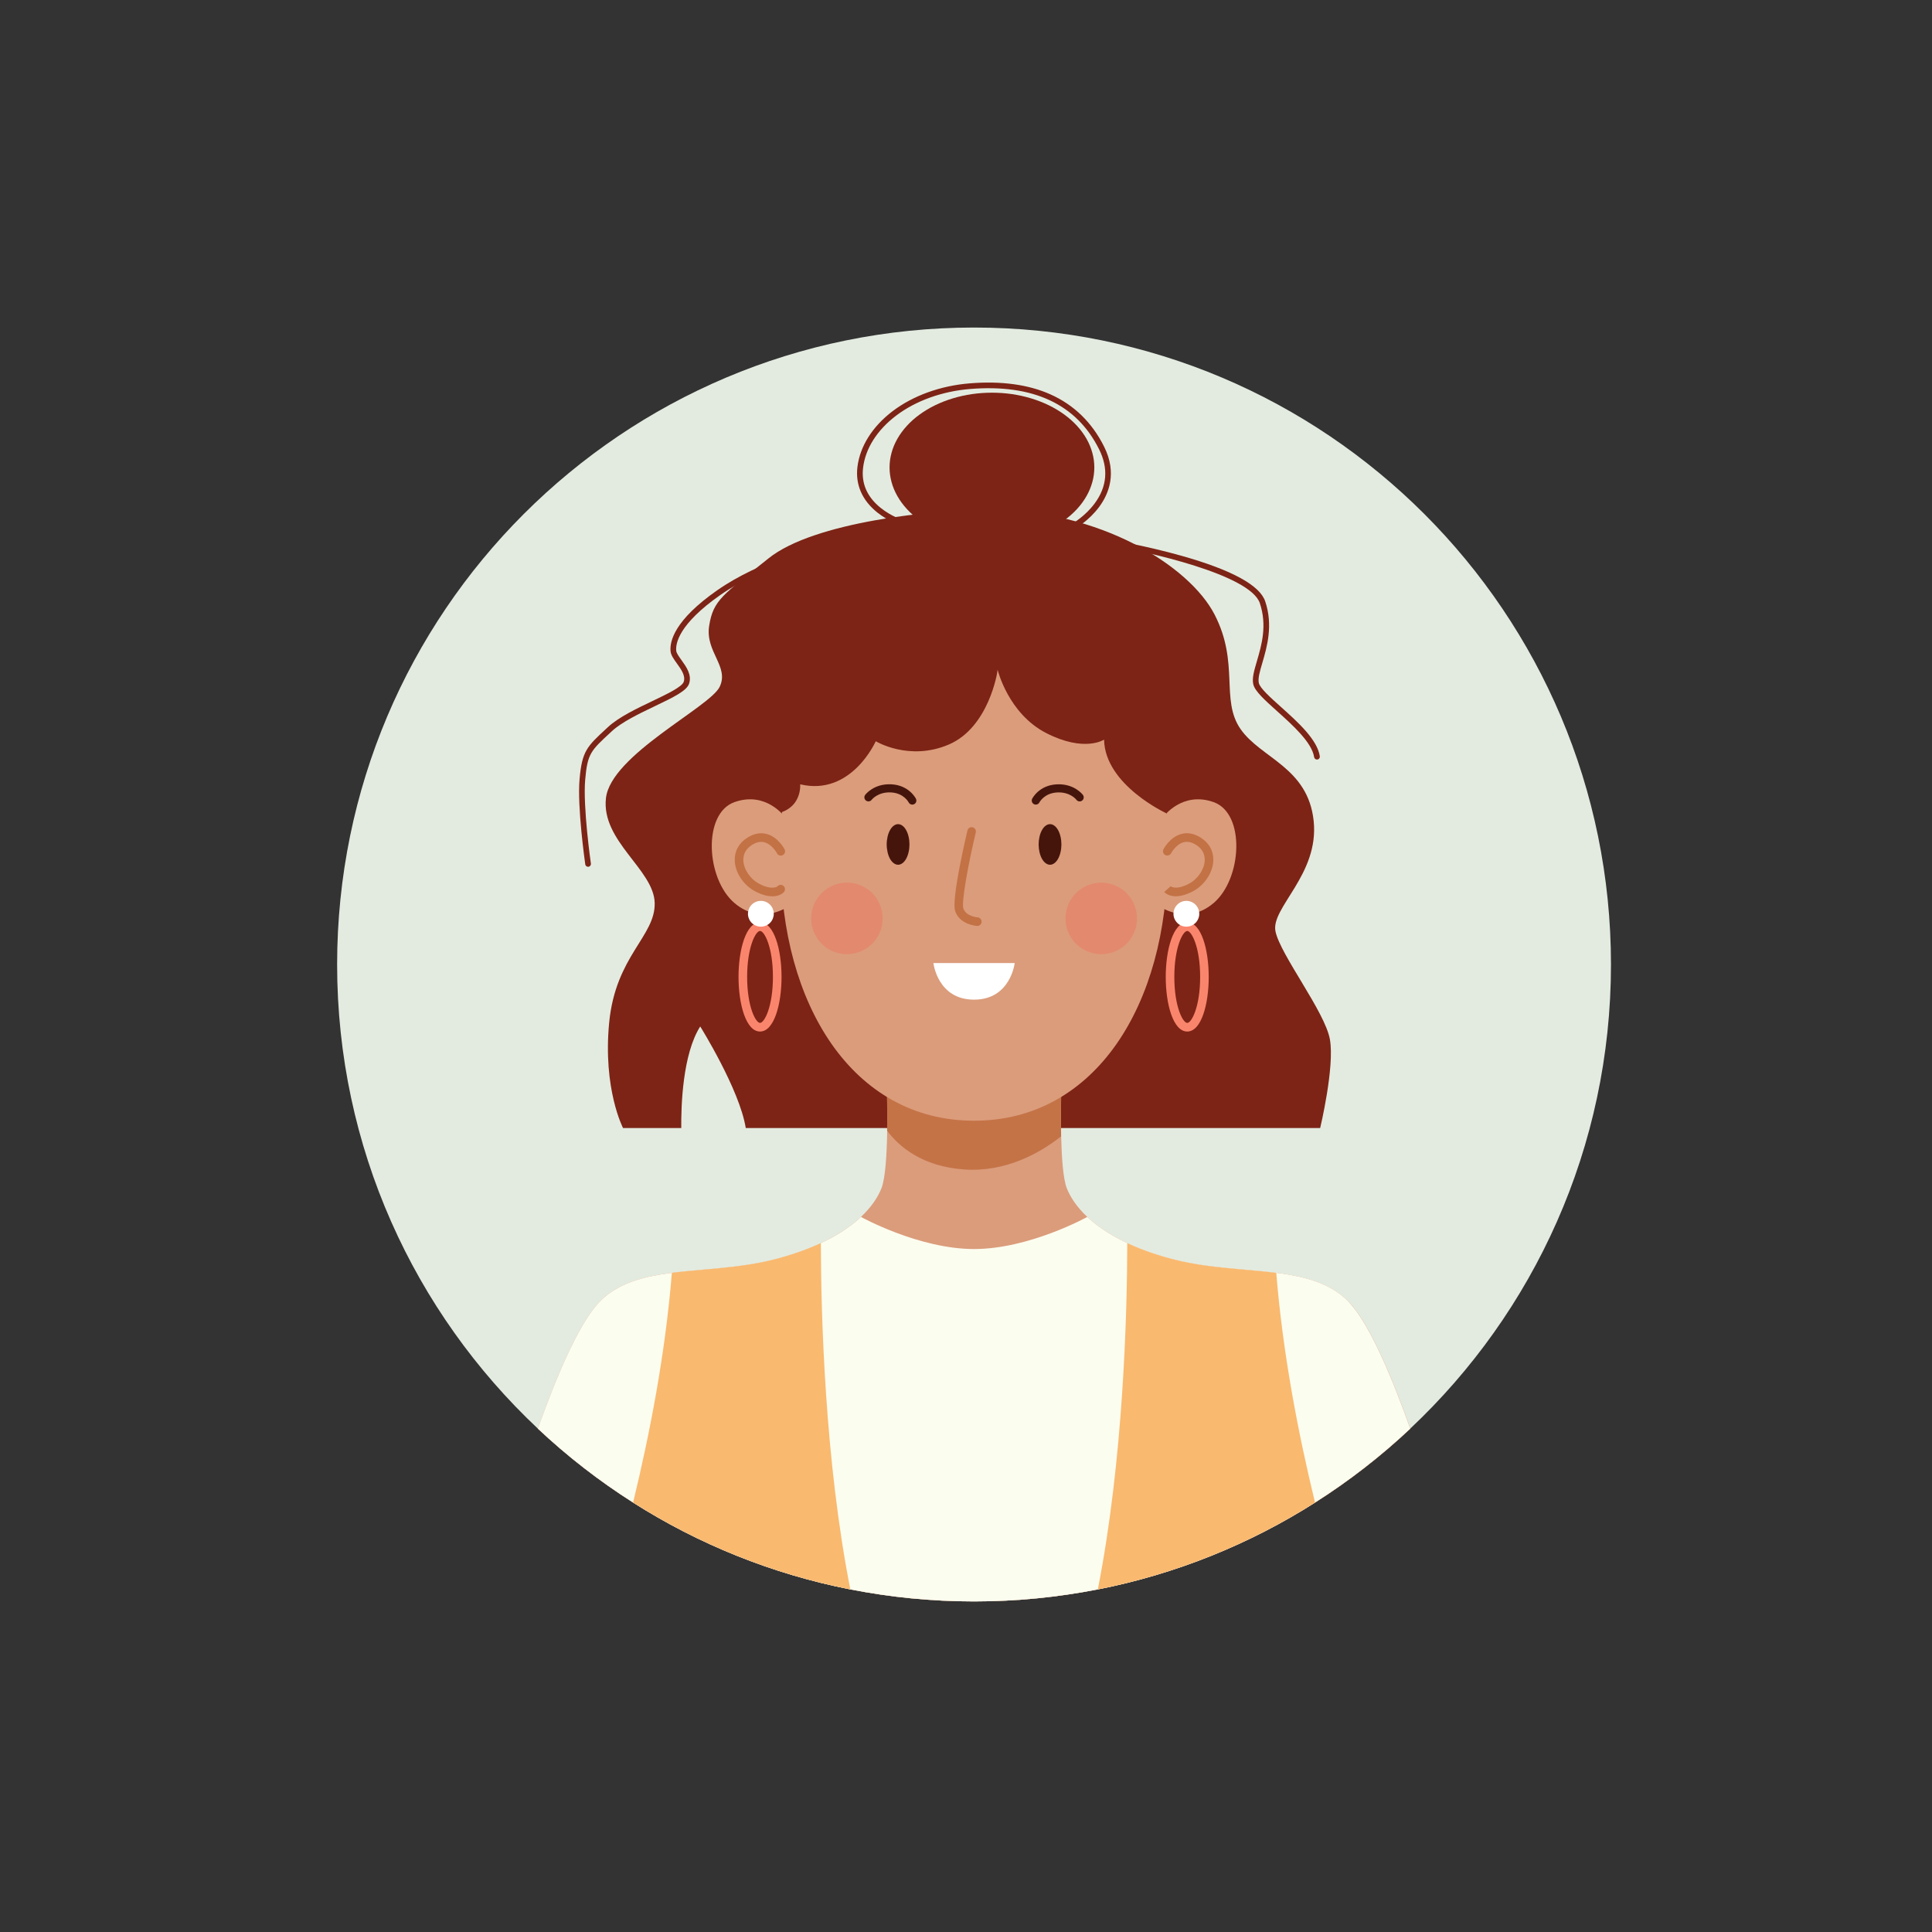 <svg version="1.2" preserveAspectRatio="xMidYMid meet" height="320" viewBox="0 0 240 240" zoomAndPan="magnify" width="320" xmlns:xlink="http://www.w3.org/1999/xlink" xmlns="http://www.w3.org/2000/svg"><rect x="0" y="0" width="240" height="240" fill="#333333" stroke="none"/><defs><clipPath id="4c983bcb53"><path d="M 41.891 40.703 L 200.141 40.703 L 200.141 198.953 L 41.891 198.953 Z M 41.891 40.703"></path></clipPath><clipPath id="e08382dc78"><path d="M 66 128 L 176 128 L 176 198.953 L 66 198.953 Z M 66 128"></path></clipPath><filter height="100%" id="09d5b82f42" filterUnits="objectBoundingBox" width="100%" y="0%" x="0%"><feColorMatrix in="SourceGraphic" type="matrix" values="0 0 0 0 1 0 0 0 0 1 0 0 0 0 1 0 0 0 1 0"></feColorMatrix></filter><clipPath id="0686913814"><rect height="14" y="0" width="45" x="0"></rect></clipPath><clipPath id="4fbcff8280"><path d="M 66 151 L 176 151 L 176 198.953 L 66 198.953 Z M 66 151"></path></clipPath></defs><g id="2076036134"><path d="M 99.438 162.848 C 99.273 163.145 98.855 163.27 98.875 163.734 C 98.578 163.586 98.293 163.488 97.965 163.508 C 97.598 163.531 97.316 163.324 97.164 163.016 C 96.988 162.66 96.719 162.445 96.379 162.281 C 96.398 162.262 96.418 162.242 96.438 162.219 C 96.816 162.078 97.023 162.316 97.219 162.574 C 97.848 163.391 98.113 163.438 99.008 162.895 C 99.121 162.828 99.227 162.754 99.371 162.793 C 99.391 162.812 99.41 162.828 99.434 162.848 Z M 99.438 162.848" style="stroke:none;fill-rule:nonzero;fill:#fcfcfc;fill-opacity:1;"></path><path d="M 136.656 177.23 C 136.68 177.258 136.715 177.281 136.727 177.312 C 136.816 177.543 136.738 177.758 136.527 177.809 C 136.359 177.852 136.125 177.734 136.062 177.547 C 136.023 177.426 135.988 177.359 135.875 177.324 C 135.859 177.316 135.832 177.297 135.832 177.293 C 135.969 177.066 136.066 176.785 136.262 176.629 C 136.402 176.516 136.461 176.77 136.523 176.895 C 136.539 176.926 136.539 176.965 136.543 177.004 C 136.523 177.066 136.516 177.133 136.523 177.195 C 136.523 177.227 136.539 177.25 136.574 177.262 C 136.598 177.246 136.625 177.238 136.656 177.234 Z M 136.656 177.23" style="stroke:none;fill-rule:nonzero;fill:#fcfcfc;fill-opacity:1;"></path><path d="M 96.27 162.172 C 96.055 162.172 95.867 162.125 95.824 161.867 C 95.781 161.629 95.48 161.535 95.484 161.266 C 95.512 161.254 95.535 161.246 95.559 161.238 C 95.961 161.391 96.176 161.707 96.305 162.098 C 96.289 162.125 96.281 162.148 96.27 162.172 Z M 96.27 162.172" style="stroke:none;fill-rule:nonzero;fill:#fcfcfc;fill-opacity:1;"></path><path d="M 100.785 161.387 C 100.609 161.863 100.27 162.207 99.883 162.508 C 99.867 162.488 99.848 162.465 99.832 162.445 C 99.961 161.945 100.297 161.613 100.719 161.348 C 100.742 161.359 100.762 161.371 100.785 161.387 Z M 100.785 161.387" style="stroke:none;fill-rule:nonzero;fill:#fcfcfc;fill-opacity:1;"></path><path d="M 99.883 162.508 C 99.84 162.762 99.629 162.793 99.438 162.848 C 99.438 162.848 99.414 162.828 99.414 162.828 C 99.426 162.547 99.555 162.414 99.848 162.477 L 99.883 162.512 Z M 99.883 162.508" style="stroke:none;fill-rule:nonzero;fill:#fcfcfc;fill-opacity:1;"></path><path d="M 136.656 177.23 C 136.652 177.273 136.645 177.316 136.641 177.359 C 136.562 177.402 136.488 177.414 136.426 177.336 C 136.461 177.227 136.25 177.027 136.539 177 C 136.629 177.051 136.648 177.137 136.656 177.23 Z M 136.656 177.23" style="stroke:none;fill-rule:nonzero;fill:#eae9e5;fill-opacity:1;"></path><path d="M 95.484 161.266 C 95.398 161.219 95.379 161.137 95.367 161.047 C 95.367 161.047 95.395 161.02 95.395 161.02 C 95.535 161.039 95.559 161.121 95.516 161.238 L 95.48 161.266 Z M 95.484 161.266" style="stroke:none;fill-rule:nonzero;fill:#fcfcfc;fill-opacity:1;"></path><path d="M 121.527 175.164 C 121.527 175.164 121.551 175.195 121.551 175.211 C 121.551 175.223 121.531 175.234 121.523 175.246 C 121.488 175.215 121.488 175.188 121.527 175.16 Z M 121.527 175.164" style="stroke:none;fill-rule:nonzero;fill:#fcfcfc;fill-opacity:1;"></path><path d="M 135.164 176.785 C 135.164 176.785 135.141 176.812 135.133 176.824 C 135.121 176.809 135.109 176.793 135.109 176.781 C 135.109 176.766 135.129 176.754 135.141 176.742 C 135.148 176.758 135.156 176.773 135.164 176.785 Z M 135.164 176.785" style="stroke:none;fill-rule:nonzero;fill:#fcfcfc;fill-opacity:1;"></path><path d="M 135.793 176.926 C 135.793 176.91 135.785 176.895 135.781 176.879 C 135.793 176.875 135.82 176.863 135.824 176.867 C 135.855 176.914 135.844 176.934 135.797 176.93 Z M 135.793 176.926" style="stroke:none;fill-rule:nonzero;fill:#fcfcfc;fill-opacity:1;"></path><path d="M 135.25 177.527 C 135.25 177.527 135.273 177.562 135.27 177.574 C 135.27 177.586 135.25 177.598 135.238 177.613 C 135.203 177.578 135.207 177.551 135.246 177.527 Z M 135.25 177.527" style="stroke:none;fill-rule:nonzero;fill:#fcfcfc;fill-opacity:1;"></path><path d="M 130.719 170.891 C 130.703 170.898 130.688 170.902 130.672 170.906 C 130.668 170.895 130.656 170.871 130.664 170.867 C 130.707 170.836 130.727 170.844 130.723 170.891 Z M 130.719 170.891" style="stroke:none;fill-rule:nonzero;fill:#fcfcfc;fill-opacity:1;"></path><path d="M 96.379 162.277 C 96.34 162.242 96.309 162.207 96.27 162.168 C 96.27 162.168 96.281 162.152 96.281 162.152 C 96.367 162.133 96.402 162.172 96.406 162.25 Z M 96.379 162.277" style="stroke:none;fill-rule:nonzero;fill:#fcfcfc;fill-opacity:1;"></path><path d="M 136.426 177.34 C 136.496 177.348 136.57 177.352 136.641 177.363 C 136.617 177.434 136.574 177.516 136.5 177.512 C 136.402 177.504 136.426 177.41 136.426 177.34 Z M 136.426 177.34" style="stroke:none;fill-rule:nonzero;fill:#b6b2ac;fill-opacity:1;"></path><path d="M 98.039 162.094 C 98.039 162.094 98.066 162.074 98.078 162.078 C 98.125 162.09 98.129 162.113 98.094 162.133 C 98.082 162.141 98.062 162.133 98.047 162.125 C 98.043 162.117 98.043 162.102 98.039 162.09 Z M 98.039 162.094" style="stroke:none;fill-rule:nonzero;fill:#867652;fill-opacity:1;"></path><path d="M 98.238 162.809 L 98.227 162.773 L 98.258 162.777 Z M 98.238 162.809" style="stroke:none;fill-rule:nonzero;fill:#ada082;fill-opacity:1;"></path><g clip-path="url(#4c983bcb53)" clip-rule="nonzero"><path d="M 200.121 119.812 C 200.121 142.543 190.535 163.035 175.188 177.465 C 171.551 180.887 167.59 183.965 163.355 186.652 C 155.246 191.805 146.129 195.52 136.375 197.441 C 131.402 198.418 126.262 198.934 121 198.934 C 115.738 198.934 110.602 198.418 105.629 197.441 C 95.871 195.52 86.754 191.805 78.645 186.652 C 74.41 183.965 70.449 180.887 66.812 177.465 C 51.461 163.035 41.879 142.543 41.879 119.812 C 41.879 76.113 77.301 40.688 121 40.688 C 164.699 40.688 200.121 76.113 200.121 119.812 Z M 200.121 119.812" style="stroke:none;fill-rule:nonzero;fill:#e3ebe0;fill-opacity:1;"></path></g><path d="M 164 140.129 L 92.641 140.129 C 91.871 135.324 86.984 127.512 86.984 127.512 C 84.793 130.953 84.602 137.371 84.629 140.125 L 77.395 140.125 C 77.395 140.125 74.871 135.281 75.676 127.004 C 76.484 118.727 81.43 116.305 81.328 112.164 C 81.227 108.023 74.668 104.496 75.273 99.145 C 75.879 93.793 88.195 87.84 89.402 85.316 C 90.613 82.793 87.586 80.977 88.094 77.746 C 88.598 74.516 89.809 73.91 95.461 69.367 C 101.109 64.828 115.949 63.312 122.812 63.312 C 136.641 63.312 147.746 70.277 150.875 76.332 C 154.004 82.391 151.582 86.93 154.105 90.566 C 156.625 94.199 162.484 95.309 163.188 101.973 C 163.895 108.637 157.836 112.773 158.445 115.699 C 159.051 118.625 164.602 125.691 165.207 129.125 C 165.812 132.559 163.996 140.129 163.996 140.129 Z M 164 140.129" style="stroke:none;fill-rule:nonzero;fill:#7d2416;fill-opacity:1;"></path><path d="M 135.941 58.066 C 135.941 58.676 135.859 59.281 135.695 59.879 C 135.531 60.477 135.293 61.055 134.973 61.621 C 134.652 62.184 134.262 62.719 133.797 63.227 C 133.332 63.73 132.805 64.199 132.215 64.633 C 131.625 65.062 130.98 65.449 130.289 65.785 C 129.594 66.125 128.859 66.41 128.09 66.645 C 127.316 66.879 126.523 67.055 125.703 67.172 C 124.883 67.293 124.059 67.352 123.223 67.352 C 122.387 67.352 121.559 67.293 120.742 67.172 C 119.922 67.055 119.125 66.879 118.355 66.645 C 117.582 66.41 116.852 66.125 116.156 65.785 C 115.461 65.449 114.82 65.062 114.23 64.633 C 113.637 64.199 113.109 63.73 112.648 63.227 C 112.184 62.719 111.793 62.184 111.473 61.621 C 111.152 61.055 110.91 60.477 110.75 59.879 C 110.586 59.281 110.504 58.676 110.504 58.066 C 110.504 57.457 110.586 56.852 110.75 56.254 C 110.91 55.656 111.152 55.074 111.473 54.512 C 111.793 53.949 112.184 53.414 112.648 52.906 C 113.109 52.398 113.637 51.93 114.23 51.5 C 114.82 51.07 115.461 50.684 116.156 50.344 C 116.852 50.008 117.582 49.719 118.355 49.488 C 119.125 49.254 119.922 49.078 120.742 48.957 C 121.559 48.84 122.387 48.781 123.223 48.781 C 124.059 48.781 124.883 48.84 125.703 48.957 C 126.523 49.078 127.316 49.254 128.09 49.488 C 128.859 49.719 129.594 50.008 130.289 50.344 C 130.98 50.684 131.625 51.07 132.215 51.5 C 132.805 51.93 133.332 52.398 133.797 52.906 C 134.262 53.414 134.652 53.949 134.973 54.512 C 135.293 55.074 135.531 55.656 135.695 56.254 C 135.859 56.852 135.941 57.457 135.941 58.066 Z M 135.941 58.066" style="stroke:none;fill-rule:nonzero;fill:#7d2416;fill-opacity:1;"></path><path d="M 133.59 65.637 L 133.242 65.023 C 133.242 65.023 134.82 64.121 135.992 62.527 C 137.535 60.438 137.715 58.172 136.527 55.801 C 133.73 50.203 128.344 47.688 120.52 48.32 C 117.031 48.605 113.762 49.781 111.316 51.633 C 108.957 53.422 107.5 55.719 107.215 58.105 C 106.98 60.062 107.719 61.746 109.414 63.102 C 110.711 64.137 112.102 64.59 112.117 64.594 L 111.902 65.266 C 111.844 65.246 110.387 64.777 108.988 63.668 C 107.105 62.164 106.25 60.215 106.512 58.023 C 106.82 55.445 108.375 52.977 110.891 51.07 C 113.441 49.141 116.836 47.914 120.465 47.621 C 124.363 47.305 127.73 47.762 130.477 48.984 C 133.406 50.289 135.656 52.477 137.156 55.484 C 138.801 58.773 137.73 61.367 136.543 62.969 C 135.277 64.676 133.652 65.602 133.582 65.637 Z M 133.59 65.637" style="stroke:none;fill-rule:nonzero;fill:#7d2416;fill-opacity:1;"></path><path d="M 73.055 107.676 C 72.879 107.676 72.73 107.551 72.703 107.375 C 72.664 107.082 71.691 100.227 71.996 96.797 C 72.305 93.293 72.895 92.746 75.391 90.445 L 75.539 90.309 C 76.863 89.082 79.082 88.023 81.039 87.09 C 82.848 86.223 84.719 85.332 84.934 84.699 C 85.184 83.941 84.625 83.164 84.082 82.41 C 83.707 81.887 83.348 81.395 83.301 80.91 C 83.176 79.676 83.766 77.043 89.105 73.32 C 94.449 69.59 101.473 67.93 101.539 67.914 C 101.73 67.871 101.918 67.988 101.965 68.18 C 102.008 68.371 101.891 68.559 101.699 68.602 C 101.629 68.617 94.734 70.246 89.504 73.898 C 84.277 77.547 83.914 79.969 84.004 80.84 C 84.031 81.137 84.336 81.555 84.652 81.996 C 85.238 82.809 85.969 83.82 85.602 84.926 C 85.312 85.797 83.793 86.559 81.34 87.727 C 79.43 88.641 77.262 89.676 76.016 90.824 L 75.867 90.965 C 73.367 93.27 72.98 93.625 72.695 96.855 C 72.398 100.207 73.391 107.203 73.402 107.273 C 73.43 107.465 73.293 107.645 73.102 107.672 C 73.086 107.672 73.066 107.676 73.051 107.676 Z M 73.055 107.676" style="stroke:none;fill-rule:nonzero;fill:#7d2416;fill-opacity:1;"></path><path d="M 163.594 94.352 C 163.426 94.352 163.273 94.227 163.246 94.051 C 162.973 92.23 160.574 90.074 158.645 88.344 C 157.098 86.953 155.875 85.855 155.684 84.992 C 155.516 84.238 155.793 83.305 156.141 82.117 C 156.715 80.156 157.43 77.715 156.504 74.934 C 155.316 71.371 142.457 68.504 137.602 67.703 C 137.41 67.672 137.281 67.488 137.312 67.293 C 137.344 67.102 137.527 66.973 137.719 67.004 C 137.766 67.012 142.207 67.754 146.777 69.043 C 153.012 70.801 156.508 72.707 157.172 74.711 C 158.172 77.699 157.387 80.371 156.82 82.316 C 156.512 83.363 156.246 84.266 156.375 84.84 C 156.52 85.484 157.781 86.617 159.125 87.82 C 161.242 89.719 163.641 91.875 163.953 93.949 C 163.98 94.141 163.848 94.32 163.656 94.348 C 163.637 94.348 163.621 94.352 163.602 94.352 Z M 163.594 94.352" style="stroke:none;fill-rule:nonzero;fill:#7d2416;fill-opacity:1;"></path><g clip-path="url(#e08382dc78)" clip-rule="nonzero"><path d="M 136.375 197.441 C 131.402 198.418 126.262 198.934 121 198.934 C 115.738 198.934 110.602 198.418 105.629 197.441 C 95.871 195.52 86.754 191.805 78.645 186.652 C 74.41 183.965 70.449 180.887 66.812 177.465 C 68.855 171.711 71.738 164.629 74.367 161.832 C 74.758 161.418 75.176 161.047 75.621 160.719 C 75.656 160.691 75.695 160.664 75.727 160.641 C 75.766 160.609 75.809 160.582 75.844 160.559 C 75.875 160.535 75.906 160.516 75.938 160.492 C 75.977 160.465 76.02 160.438 76.059 160.41 C 76.363 160.211 76.68 160.027 77 159.863 C 77.047 159.84 77.09 159.812 77.133 159.793 C 77.18 159.77 77.223 159.746 77.27 159.727 C 77.297 159.715 77.32 159.699 77.348 159.688 C 77.383 159.672 77.414 159.656 77.449 159.641 C 77.531 159.602 77.609 159.566 77.691 159.531 C 77.73 159.512 77.773 159.496 77.816 159.477 C 77.84 159.465 77.863 159.457 77.887 159.449 C 77.938 159.426 77.984 159.406 78.035 159.387 C 78.152 159.34 78.273 159.293 78.391 159.25 C 78.488 159.215 78.578 159.18 78.676 159.148 C 78.719 159.133 78.758 159.117 78.801 159.105 C 78.859 159.086 78.922 159.066 78.98 159.047 C 79.059 159.02 79.137 158.996 79.219 158.969 C 79.289 158.949 79.359 158.93 79.43 158.906 C 79.535 158.875 79.645 158.844 79.75 158.816 C 79.898 158.773 80.047 158.738 80.195 158.699 C 80.297 158.672 80.402 158.648 80.508 158.621 C 80.527 158.621 80.547 158.613 80.566 158.609 C 80.645 158.594 80.723 158.574 80.801 158.559 C 81.133 158.488 81.469 158.422 81.812 158.363 C 81.906 158.348 82 158.332 82.102 158.312 L 82.121 158.312 C 82.344 158.273 82.566 158.238 82.789 158.207 C 82.797 158.207 82.797 158.207 82.801 158.207 C 83.145 158.156 83.492 158.109 83.844 158.066 C 83.973 158.051 84.098 158.039 84.227 158.023 C 84.352 158.008 84.48 157.992 84.605 157.98 C 84.738 157.969 84.867 157.953 85 157.941 C 85.129 157.926 85.25 157.914 85.379 157.902 C 86.055 157.836 86.738 157.777 87.434 157.711 C 87.684 157.691 87.938 157.668 88.195 157.645 C 89.098 157.562 90.016 157.477 90.941 157.367 C 91.074 157.352 91.203 157.336 91.336 157.32 C 91.422 157.312 91.504 157.301 91.59 157.289 C 91.691 157.277 91.797 157.262 91.902 157.246 C 92.129 157.219 92.355 157.184 92.586 157.152 C 92.664 157.141 92.742 157.129 92.82 157.117 C 92.93 157.102 93.043 157.082 93.152 157.066 C 93.266 157.047 93.375 157.031 93.492 157.008 C 93.582 156.992 93.676 156.977 93.77 156.961 C 93.871 156.945 93.969 156.926 94.07 156.906 C 94.109 156.898 94.152 156.891 94.195 156.883 C 94.297 156.867 94.398 156.848 94.5 156.824 C 94.746 156.777 94.992 156.727 95.238 156.668 C 95.344 156.648 95.445 156.621 95.551 156.602 C 95.859 156.531 96.172 156.453 96.477 156.371 C 96.562 156.352 96.648 156.324 96.734 156.305 C 96.805 156.285 96.879 156.262 96.953 156.242 C 97.055 156.215 97.16 156.188 97.262 156.152 C 97.391 156.121 97.516 156.082 97.641 156.043 C 97.895 155.969 98.141 155.891 98.383 155.812 C 98.504 155.773 98.625 155.738 98.742 155.695 C 98.859 155.656 98.977 155.617 99.098 155.574 C 99.219 155.535 99.332 155.492 99.445 155.453 C 99.555 155.41 99.668 155.371 99.781 155.328 C 99.781 155.328 99.785 155.328 99.785 155.328 C 99.898 155.289 100.008 155.246 100.117 155.203 C 100.203 155.172 100.289 155.137 100.375 155.105 C 100.398 155.094 100.422 155.086 100.445 155.078 C 100.531 155.043 100.621 155.008 100.707 154.973 C 100.746 154.957 100.781 154.945 100.816 154.926 C 100.902 154.891 100.988 154.855 101.074 154.816 C 101.094 154.812 101.109 154.801 101.129 154.797 C 101.215 154.762 101.297 154.723 101.379 154.688 C 101.48 154.645 101.578 154.598 101.68 154.555 C 101.777 154.512 101.875 154.465 101.973 154.418 C 102.176 154.324 102.371 154.23 102.566 154.133 C 102.766 154.035 102.949 153.938 103.133 153.84 C 103.203 153.805 103.27 153.77 103.336 153.734 C 103.508 153.637 103.676 153.543 103.844 153.445 C 104.016 153.344 104.184 153.242 104.348 153.141 C 104.402 153.109 104.453 153.074 104.504 153.043 C 105.34 152.512 106.059 151.969 106.676 151.418 C 106.703 151.395 106.73 151.367 106.758 151.348 C 106.824 151.285 106.891 151.227 106.953 151.168 C 108.27 149.93 109.07 148.691 109.504 147.59 C 109.988 146.352 110.164 143.391 110.211 140.457 C 110.266 136.684 110.109 132.957 110.109 132.957 L 117.914 129.848 L 121.008 128.617 L 125.496 130.402 L 131.91 132.957 C 131.91 132.957 131.73 137.164 131.82 141.156 C 131.887 143.852 132.07 146.453 132.516 147.594 C 132.949 148.695 133.754 149.934 135.066 151.172 C 135.129 151.23 135.195 151.289 135.262 151.352 C 135.285 151.375 135.316 151.402 135.344 151.422 C 135.961 151.969 136.676 152.516 137.516 153.047 C 137.566 153.078 137.617 153.113 137.672 153.145 C 137.836 153.246 138.004 153.348 138.176 153.449 C 138.34 153.547 138.512 153.641 138.684 153.738 C 138.75 153.77 138.82 153.809 138.887 153.844 C 139.07 153.941 139.258 154.039 139.453 154.133 C 139.645 154.23 139.844 154.328 140.047 154.422 C 140.145 154.469 140.238 154.516 140.34 154.559 C 140.438 154.602 140.539 154.648 140.641 154.691 C 140.723 154.727 140.809 154.762 140.891 154.797 C 140.91 154.809 140.926 154.812 140.945 154.82 C 141.031 154.855 141.117 154.895 141.203 154.93 C 141.242 154.945 141.277 154.961 141.312 154.977 C 141.398 155.012 141.488 155.047 141.574 155.078 C 141.598 155.09 141.621 155.098 141.645 155.109 C 141.73 155.145 141.816 155.176 141.902 155.207 C 142.012 155.25 142.121 155.293 142.234 155.332 C 142.234 155.332 142.234 155.332 142.238 155.332 C 142.352 155.375 142.461 155.414 142.574 155.457 C 142.688 155.496 142.805 155.539 142.922 155.578 C 143.039 155.621 143.16 155.66 143.277 155.699 C 143.398 155.738 143.516 155.777 143.637 155.816 C 143.879 155.895 144.125 155.973 144.379 156.047 C 144.504 156.086 144.633 156.121 144.758 156.156 C 144.859 156.188 144.965 156.219 145.066 156.246 C 145.141 156.266 145.215 156.285 145.285 156.305 C 145.371 156.328 145.457 156.352 145.543 156.375 C 145.848 156.457 146.16 156.535 146.469 156.602 C 146.574 156.629 146.676 156.652 146.781 156.672 C 147.027 156.727 147.273 156.777 147.52 156.828 C 147.621 156.848 147.723 156.867 147.824 156.887 C 147.863 156.895 147.906 156.902 147.949 156.91 C 148.051 156.93 148.148 156.945 148.25 156.965 C 148.344 156.98 148.434 156.996 148.527 157.012 C 148.645 157.031 148.754 157.047 148.867 157.066 C 148.977 157.086 149.09 157.102 149.199 157.121 C 149.277 157.133 149.355 157.145 149.434 157.156 C 149.66 157.188 149.887 157.223 150.117 157.25 C 150.223 157.262 150.328 157.281 150.43 157.293 C 150.516 157.305 150.602 157.312 150.684 157.324 C 150.816 157.34 150.945 157.355 151.078 157.371 C 152.004 157.477 152.918 157.562 153.824 157.648 C 154.078 157.672 154.332 157.695 154.586 157.715 C 155.281 157.777 155.969 157.84 156.641 157.906 C 156.77 157.918 156.891 157.93 157.02 157.941 C 157.152 157.957 157.281 157.973 157.414 157.984 C 157.539 157.996 157.668 158.012 157.793 158.023 C 157.922 158.043 158.047 158.055 158.176 158.07 C 158.527 158.113 158.875 158.156 159.219 158.207 C 159.223 158.207 159.227 158.207 159.23 158.207 C 159.453 158.238 159.676 158.273 159.898 158.312 L 159.918 158.312 C 160.016 158.332 160.109 158.348 160.207 158.367 C 160.547 158.426 160.887 158.492 161.219 158.562 C 161.297 158.578 161.375 158.598 161.453 158.613 C 161.473 158.621 161.492 158.621 161.512 158.625 C 161.617 158.652 161.723 158.676 161.824 158.703 C 161.973 158.738 162.125 158.777 162.27 158.82 C 162.379 158.848 162.484 158.879 162.59 158.91 C 162.66 158.93 162.73 158.953 162.801 158.973 C 162.883 159 162.961 159.023 163.039 159.051 C 163.098 159.066 163.16 159.086 163.219 159.109 C 163.262 159.121 163.301 159.137 163.344 159.152 C 163.438 159.184 163.531 159.219 163.625 159.25 C 163.746 159.297 163.863 159.34 163.984 159.391 C 164.035 159.41 164.082 159.434 164.133 159.449 C 164.156 159.461 164.18 159.469 164.203 159.48 C 164.246 159.496 164.289 159.516 164.328 159.531 C 164.41 159.566 164.492 159.605 164.57 159.645 C 164.605 159.66 164.637 159.672 164.672 159.691 C 164.695 159.703 164.723 159.715 164.75 159.73 C 164.797 159.75 164.84 159.773 164.887 159.797 C 164.93 159.816 164.973 159.84 165.02 159.863 C 165.344 160.031 165.656 160.215 165.961 160.414 C 166 160.441 166.043 160.473 166.082 160.496 C 166.109 160.516 166.145 160.539 166.176 160.559 C 166.215 160.586 166.254 160.613 166.293 160.641 C 166.328 160.668 166.363 160.695 166.398 160.723 C 166.844 161.051 167.262 161.418 167.652 161.832 C 170.281 164.633 173.164 171.715 175.207 177.469 C 171.57 180.891 167.609 183.969 163.375 186.656 C 155.266 191.809 146.148 195.523 136.391 197.445 Z M 136.375 197.441" style="stroke:none;fill-rule:nonzero;fill:#db9c7b;fill-opacity:1;"></path></g><path d="M 131.812 141.164 C 129.215 143.207 124.977 145.633 119.789 145.277 C 114.523 144.91 111.656 142.41 110.199 140.461 C 110.258 136.691 110.098 132.957 110.098 132.957 L 117.902 129.852 C 120.48 130.043 123.152 130.238 125.488 130.406 L 131.902 132.957 C 131.902 132.957 131.723 137.164 131.812 141.16 Z M 131.812 141.164" style="stroke:none;fill-rule:nonzero;fill:#c47347;fill-opacity:1;"></path><path d="M 145.023 106.715 C 145.023 124.668 136.141 139.219 121 139.219 C 105.859 139.219 96.977 124.668 96.977 106.715 C 96.977 88.766 100.613 73.004 121 73.004 C 141.391 73.004 145.023 88.766 145.023 106.715 Z M 145.023 106.715" style="stroke:none;fill-rule:nonzero;fill:#db9c7b;fill-opacity:1;"></path><path d="M 97.48 101.469 C 97.48 101.469 95.16 98.238 91.223 99.648 C 87.285 101.062 87.691 109.137 91.223 112.164 C 94.758 115.191 98.293 112.367 98.293 112.367 L 97.484 101.469 Z M 97.48 101.469" style="stroke:none;fill-rule:nonzero;fill:#db9c7b;fill-opacity:1;"></path><path d="M 95.93 111.34 C 95.391 111.34 94.688 111.188 93.805 110.723 C 92.371 109.977 91.328 108.41 91.273 106.926 C 91.227 105.738 91.789 104.711 92.859 104.047 C 93.672 103.539 94.477 103.391 95.262 103.605 C 96.672 103.992 97.434 105.441 97.465 105.508 C 97.602 105.77 97.5 106.09 97.234 106.227 C 96.973 106.363 96.656 106.262 96.52 106 C 96.512 105.988 95.93 104.895 94.973 104.637 C 94.484 104.504 93.977 104.609 93.426 104.953 C 92.684 105.414 92.309 106.086 92.34 106.887 C 92.383 107.988 93.207 109.207 94.301 109.781 C 95.945 110.645 96.574 110.109 96.582 110.102 C 96.777 109.879 97.117 109.859 97.332 110.059 C 97.555 110.254 97.574 110.59 97.379 110.812 C 97.309 110.891 96.863 111.348 95.93 111.348 Z M 95.93 111.34" style="stroke:none;fill-rule:nonzero;fill:#c37245;fill-opacity:1;"></path><path d="M 144.52 101.469 C 144.52 101.469 146.84 98.238 150.777 99.648 C 154.715 101.062 154.309 109.137 150.777 112.164 C 147.242 115.191 143.707 112.367 143.707 112.367 L 144.516 101.469 Z M 144.52 101.469" style="stroke:none;fill-rule:nonzero;fill:#db9c7b;fill-opacity:1;"></path><path d="M 146.07 111.34 C 145.137 111.34 144.695 110.887 144.621 110.805 L 145.418 110.098 C 145.418 110.098 145.414 110.094 145.402 110.082 C 145.41 110.09 146.031 110.652 147.699 109.777 C 148.793 109.207 149.613 107.988 149.656 106.883 C 149.688 106.082 149.312 105.41 148.574 104.949 C 148.016 104.602 147.512 104.5 147.02 104.633 C 146.066 104.895 145.48 105.98 145.48 105.992 C 145.344 106.254 145.02 106.355 144.758 106.219 C 144.496 106.086 144.395 105.762 144.527 105.5 C 144.559 105.441 145.324 103.988 146.734 103.602 C 147.516 103.387 148.324 103.535 149.137 104.039 C 150.203 104.707 150.766 105.73 150.723 106.918 C 150.664 108.402 149.625 109.965 148.191 110.719 C 147.301 111.184 146.602 111.336 146.062 111.336 Z M 146.07 111.34" style="stroke:none;fill-rule:nonzero;fill:#c37245;fill-opacity:1;"></path><path d="M 115.953 119.637 L 126.047 119.637 C 126.047 119.637 125.543 124.18 121 124.18 C 116.457 124.18 115.953 119.637 115.953 119.637 Z M 115.953 119.637" style="stroke:none;fill-rule:nonzero;fill:#ffffff;fill-opacity:1;"></path><path d="M 112.977 104.898 C 112.977 105.234 112.941 105.555 112.867 105.863 C 112.797 106.172 112.695 106.445 112.562 106.684 C 112.43 106.918 112.277 107.102 112.102 107.23 C 111.93 107.355 111.75 107.422 111.562 107.422 C 111.375 107.422 111.195 107.355 111.023 107.23 C 110.848 107.102 110.695 106.918 110.562 106.684 C 110.43 106.445 110.328 106.172 110.258 105.863 C 110.188 105.555 110.148 105.234 110.148 104.898 C 110.148 104.566 110.188 104.242 110.258 103.934 C 110.328 103.625 110.43 103.352 110.562 103.117 C 110.695 102.879 110.848 102.695 111.023 102.57 C 111.195 102.441 111.375 102.379 111.562 102.379 C 111.75 102.379 111.93 102.441 112.102 102.57 C 112.277 102.695 112.43 102.879 112.562 103.117 C 112.695 103.352 112.797 103.625 112.867 103.934 C 112.941 104.242 112.977 104.566 112.977 104.898 Z M 112.977 104.898" style="stroke:none;fill-rule:nonzero;fill:#45150c;fill-opacity:1;"></path><path d="M 131.852 104.898 C 131.852 105.234 131.816 105.555 131.742 105.863 C 131.672 106.172 131.57 106.445 131.438 106.684 C 131.305 106.918 131.152 107.102 130.977 107.23 C 130.805 107.355 130.625 107.422 130.438 107.422 C 130.25 107.422 130.07 107.355 129.898 107.23 C 129.723 107.102 129.57 106.918 129.438 106.684 C 129.305 106.445 129.203 106.172 129.133 105.863 C 129.062 105.555 129.023 105.234 129.023 104.898 C 129.023 104.566 129.062 104.242 129.133 103.934 C 129.203 103.625 129.305 103.352 129.438 103.117 C 129.57 102.879 129.723 102.695 129.898 102.57 C 130.07 102.441 130.25 102.379 130.438 102.379 C 130.625 102.379 130.805 102.441 130.977 102.57 C 131.152 102.695 131.305 102.879 131.438 103.117 C 131.57 103.352 131.672 103.625 131.742 103.934 C 131.816 104.242 131.852 104.566 131.852 104.898 Z M 131.852 104.898" style="stroke:none;fill-rule:nonzero;fill:#45150c;fill-opacity:1;"></path><path d="M 113.328 99.953 C 113.145 99.953 112.969 99.852 112.879 99.68 C 112.852 99.625 112.258 98.52 110.68 98.438 C 109.051 98.355 108.293 99.336 108.285 99.348 C 108.117 99.574 107.801 99.617 107.578 99.449 C 107.352 99.281 107.309 98.965 107.477 98.742 C 107.52 98.684 108.57 97.316 110.73 97.43 C 112.918 97.543 113.746 99.152 113.781 99.223 C 113.906 99.473 113.805 99.777 113.559 99.898 C 113.484 99.934 113.41 99.953 113.332 99.953 Z M 113.328 99.953" style="stroke:none;fill-rule:nonzero;fill:#45150c;fill-opacity:1;"></path><path d="M 128.672 99.953 C 128.594 99.953 128.516 99.934 128.445 99.898 C 128.195 99.773 128.098 99.473 128.219 99.227 C 128.254 99.156 129.082 97.547 131.27 97.434 C 133.43 97.32 134.484 98.688 134.523 98.746 C 134.691 98.969 134.648 99.285 134.422 99.453 C 134.199 99.621 133.883 99.578 133.715 99.352 C 133.688 99.312 132.926 98.355 131.32 98.441 C 129.734 98.523 129.141 99.633 129.121 99.68 C 129.027 99.855 128.852 99.953 128.672 99.953 Z M 128.672 99.953" style="stroke:none;fill-rule:nonzero;fill:#45150c;fill-opacity:1;"></path><path d="M 121.406 115.023 C 121.406 115.023 121.383 115.023 121.375 115.023 C 121.289 115.016 119.305 114.883 118.688 113.27 C 118.586 113.008 118.316 112.305 119.227 107.59 C 119.668 105.32 120.172 103.184 120.18 103.164 C 120.246 102.875 120.535 102.699 120.82 102.77 C 121.109 102.84 121.285 103.125 121.215 103.41 C 120.242 107.5 119.402 112.164 119.68 112.887 C 120.051 113.855 121.422 113.957 121.438 113.957 C 121.73 113.977 121.953 114.23 121.938 114.523 C 121.918 114.805 121.684 115.023 121.406 115.023 Z M 121.406 115.023" style="stroke:none;fill-rule:nonzero;fill:#c37245;fill-opacity:1;"></path><g transform="matrix(1,0,0,1,98,107)" mask="url(#d0aa85e401)"><g clip-path="url(#0686913814)"><path d="M 10.348 3.945 C 10.551 4.152 10.734 4.375 10.898 4.617 C 11.059 4.859 11.195 5.117 11.309 5.387 C 11.418 5.656 11.504 5.934 11.562 6.219 C 11.617 6.504 11.645 6.793 11.645 7.086 C 11.645 7.379 11.617 7.664 11.562 7.953 C 11.504 8.238 11.418 8.516 11.309 8.785 C 11.195 9.055 11.059 9.309 10.898 9.551 C 10.734 9.797 10.551 10.02 10.348 10.227 C 10.141 10.434 9.914 10.617 9.672 10.777 C 9.43 10.941 9.176 11.078 8.906 11.188 C 8.637 11.301 8.359 11.383 8.07 11.441 C 7.785 11.496 7.496 11.527 7.207 11.527 C 6.914 11.527 6.625 11.496 6.34 11.441 C 6.055 11.383 5.777 11.301 5.508 11.188 C 5.238 11.078 4.98 10.941 4.738 10.777 C 4.496 10.617 4.273 10.434 4.066 10.227 C 3.859 10.02 3.676 9.797 3.512 9.551 C 3.352 9.309 3.215 9.055 3.102 8.785 C 2.992 8.516 2.906 8.238 2.852 7.953 C 2.793 7.664 2.766 7.379 2.766 7.086 C 2.766 6.793 2.793 6.504 2.852 6.219 C 2.906 5.934 2.992 5.656 3.102 5.387 C 3.215 5.117 3.352 4.859 3.512 4.617 C 3.676 4.375 3.859 4.152 4.066 3.945 C 4.273 3.738 4.496 3.555 4.738 3.395 C 4.98 3.23 5.238 3.094 5.508 2.984 C 5.777 2.871 6.055 2.789 6.34 2.73 C 6.625 2.672 6.914 2.645 7.207 2.645 C 7.496 2.645 7.785 2.672 8.07 2.73 C 8.359 2.789 8.637 2.871 8.906 2.984 C 9.176 3.094 9.43 3.23 9.672 3.395 C 9.914 3.555 10.141 3.738 10.348 3.945 Z M 10.348 3.945" style="stroke:none;fill-rule:nonzero;fill:#ff4440;fill-opacity:1;"></path><path d="M 39.84 2.773 C 40.125 2.84 40.398 2.934 40.664 3.059 C 40.93 3.18 41.18 3.328 41.414 3.496 C 41.648 3.668 41.867 3.863 42.062 4.078 C 42.262 4.289 42.438 4.523 42.59 4.77 C 42.742 5.02 42.867 5.281 42.969 5.555 C 43.07 5.828 43.145 6.109 43.188 6.398 C 43.234 6.684 43.25 6.973 43.238 7.266 C 43.227 7.559 43.188 7.844 43.121 8.129 C 43.051 8.41 42.957 8.684 42.832 8.949 C 42.711 9.215 42.566 9.465 42.395 9.699 C 42.223 9.938 42.027 10.152 41.812 10.352 C 41.602 10.551 41.367 10.723 41.121 10.875 C 40.871 11.027 40.609 11.156 40.336 11.258 C 40.062 11.355 39.781 11.43 39.496 11.477 C 39.207 11.52 38.918 11.539 38.625 11.527 C 38.332 11.516 38.047 11.473 37.762 11.406 C 37.48 11.34 37.207 11.242 36.941 11.121 C 36.676 11 36.426 10.852 36.191 10.68 C 35.953 10.508 35.738 10.316 35.539 10.102 C 35.34 9.887 35.168 9.656 35.016 9.406 C 34.863 9.16 34.734 8.898 34.637 8.625 C 34.535 8.352 34.461 8.07 34.414 7.781 C 34.371 7.492 34.352 7.203 34.363 6.914 C 34.375 6.621 34.418 6.332 34.484 6.051 C 34.551 5.766 34.648 5.492 34.77 5.227 C 34.891 4.965 35.039 4.711 35.211 4.477 C 35.383 4.242 35.574 4.023 35.789 3.828 C 36.004 3.629 36.234 3.453 36.484 3.301 C 36.73 3.148 36.992 3.023 37.266 2.922 C 37.539 2.82 37.82 2.75 38.109 2.703 C 38.398 2.656 38.688 2.641 38.98 2.652 C 39.27 2.664 39.559 2.703 39.84 2.773 Z M 39.84 2.773" style="stroke:none;fill-rule:nonzero;fill:#ff4440;fill-opacity:1;"></path></g><mask id="d0aa85e401"><g filter="url(#09d5b82f42)"><rect style="fill:#000000;fill-opacity:0.22;stroke:none;" height="240" y="0" width="240" x="0"></rect></g></mask></g><path d="M 123.926 83.199 C 123.926 83.504 122.816 90.367 117.871 92.484 C 112.926 94.605 108.789 92.078 108.789 92.078 C 108.789 92.078 105.762 98.945 99.402 97.43 C 99.402 97.43 99.637 100.074 96.996 100.922 C 96.996 100.922 94.457 96.523 94.559 92.891 C 94.66 89.254 100.211 77.848 108.992 74.316 C 117.777 70.785 129.887 71.695 134.125 74.316 C 138.363 76.941 141.293 79.566 143.312 85.117 C 145.332 90.672 144.93 101.047 144.93 101.047 C 144.93 101.047 137.254 97.531 137.152 91.879 C 137.152 91.879 134.734 93.496 129.984 91.074 C 125.238 88.652 123.93 83.203 123.93 83.203 Z M 123.926 83.199" style="stroke:none;fill-rule:nonzero;fill:#7d2416;fill-opacity:1;"></path><g clip-path="url(#4fbcff8280)" clip-rule="nonzero"><path d="M 167.633 161.832 C 170.266 164.629 173.148 171.711 175.188 177.465 C 171.551 180.887 167.59 183.965 163.355 186.652 C 155.246 191.805 146.129 195.52 136.375 197.441 C 131.402 198.418 126.262 198.934 121 198.934 C 115.738 198.934 110.602 198.418 105.629 197.441 C 95.871 195.52 86.754 191.805 78.645 186.652 C 74.41 183.965 70.449 180.887 66.812 177.465 C 68.855 171.711 71.738 164.629 74.367 161.832 C 74.758 161.418 75.176 161.047 75.621 160.719 C 75.656 160.691 75.695 160.664 75.727 160.641 C 75.766 160.609 75.809 160.582 75.844 160.559 C 75.875 160.535 75.906 160.516 75.938 160.492 C 75.977 160.465 76.02 160.438 76.059 160.41 C 76.363 160.211 76.68 160.027 77 159.863 C 77.047 159.84 77.09 159.812 77.133 159.793 C 77.18 159.77 77.223 159.746 77.27 159.727 C 77.297 159.715 77.32 159.699 77.348 159.688 C 77.383 159.672 77.414 159.656 77.449 159.641 C 77.531 159.602 77.609 159.566 77.691 159.531 C 77.73 159.512 77.773 159.496 77.816 159.477 C 77.84 159.465 77.863 159.457 77.887 159.449 C 77.938 159.426 77.984 159.406 78.035 159.387 C 78.152 159.34 78.273 159.293 78.391 159.25 C 78.488 159.215 78.578 159.18 78.676 159.148 C 78.719 159.133 78.758 159.117 78.801 159.105 C 78.859 159.086 78.922 159.066 78.98 159.047 C 79.059 159.02 79.137 158.996 79.219 158.969 C 79.289 158.949 79.359 158.93 79.43 158.906 C 79.535 158.875 79.641 158.844 79.75 158.816 C 79.898 158.773 80.047 158.738 80.195 158.699 C 80.297 158.672 80.402 158.648 80.508 158.621 C 80.527 158.621 80.547 158.613 80.566 158.609 C 80.645 158.594 80.723 158.574 80.801 158.559 C 81.133 158.488 81.469 158.422 81.812 158.363 C 81.906 158.348 82 158.332 82.102 158.312 L 82.121 158.312 C 82.344 158.273 82.566 158.238 82.789 158.207 C 82.797 158.207 82.797 158.207 82.801 158.207 C 83.023 158.176 83.242 158.145 83.465 158.117 C 83.59 158.102 83.719 158.086 83.844 158.07 C 83.973 158.055 84.098 158.043 84.227 158.023 C 84.352 158.012 84.48 157.996 84.605 157.984 C 84.738 157.973 84.867 157.957 85 157.941 C 85.129 157.93 85.25 157.918 85.379 157.906 C 86.055 157.84 86.738 157.777 87.434 157.715 C 87.688 157.695 87.938 157.672 88.195 157.648 C 89.098 157.566 90.016 157.477 90.941 157.371 C 91.074 157.355 91.203 157.34 91.336 157.324 C 91.422 157.312 91.504 157.305 91.59 157.293 C 91.691 157.281 91.797 157.266 91.902 157.25 C 92.129 157.223 92.355 157.188 92.586 157.156 C 92.664 157.148 92.742 157.133 92.82 157.121 C 92.93 157.105 93.043 157.086 93.152 157.066 C 93.266 157.051 93.375 157.031 93.492 157.012 C 93.582 156.996 93.676 156.98 93.77 156.965 C 93.871 156.949 93.969 156.93 94.07 156.91 C 94.109 156.902 94.152 156.895 94.195 156.887 C 94.297 156.867 94.398 156.848 94.5 156.828 C 94.746 156.781 94.992 156.73 95.238 156.672 C 95.344 156.652 95.445 156.625 95.551 156.602 C 95.859 156.535 96.172 156.453 96.477 156.375 C 96.562 156.352 96.648 156.328 96.734 156.305 C 96.805 156.285 96.879 156.266 96.953 156.246 C 97.055 156.219 97.16 156.188 97.262 156.156 C 97.391 156.121 97.516 156.086 97.641 156.047 C 97.895 155.973 98.141 155.895 98.383 155.816 C 98.504 155.777 98.625 155.738 98.742 155.699 C 98.859 155.66 98.977 155.621 99.098 155.578 C 99.219 155.539 99.332 155.496 99.445 155.457 C 99.555 155.414 99.668 155.375 99.781 155.332 C 99.781 155.332 99.785 155.332 99.785 155.332 C 99.898 155.293 100.008 155.25 100.117 155.207 C 100.203 155.176 100.289 155.141 100.375 155.109 C 100.395 155.098 100.422 155.09 100.445 155.078 C 100.531 155.043 100.621 155.012 100.707 154.977 C 100.742 154.961 100.781 154.945 100.816 154.93 C 100.902 154.895 100.988 154.859 101.074 154.82 C 101.094 154.812 101.109 154.805 101.129 154.797 C 101.215 154.762 101.297 154.727 101.379 154.691 C 101.48 154.648 101.578 154.602 101.68 154.559 C 101.777 154.516 101.875 154.469 101.973 154.422 C 102.176 154.328 102.371 154.234 102.566 154.133 C 102.766 154.035 102.949 153.941 103.133 153.844 C 103.203 153.809 103.27 153.77 103.336 153.738 C 103.508 153.641 103.676 153.547 103.844 153.449 C 104.016 153.348 104.184 153.246 104.348 153.145 C 104.402 153.113 104.453 153.078 104.504 153.047 C 105.34 152.516 106.059 151.973 106.676 151.422 C 106.703 151.398 106.73 151.371 106.758 151.352 C 106.824 151.289 106.891 151.23 106.953 151.172 C 106.953 151.172 114.145 155.16 121.008 155.16 C 127.875 155.16 135.066 151.172 135.066 151.172 C 135.129 151.23 135.195 151.289 135.262 151.352 C 135.285 151.375 135.316 151.402 135.344 151.422 C 135.961 151.969 136.676 152.516 137.516 153.047 C 137.566 153.078 137.617 153.113 137.672 153.145 C 137.836 153.246 138.004 153.348 138.176 153.449 C 138.34 153.543 138.512 153.637 138.684 153.738 C 138.75 153.77 138.82 153.809 138.887 153.844 C 139.07 153.941 139.258 154.039 139.453 154.133 C 139.645 154.23 139.844 154.328 140.047 154.422 C 140.141 154.465 140.238 154.512 140.34 154.559 C 140.438 154.602 140.539 154.648 140.641 154.691 C 140.723 154.727 140.809 154.762 140.891 154.797 C 140.91 154.809 140.926 154.812 140.945 154.82 C 141.031 154.855 141.117 154.895 141.203 154.93 C 141.242 154.945 141.277 154.961 141.312 154.977 C 141.398 155.012 141.488 155.047 141.574 155.078 C 141.598 155.09 141.621 155.098 141.645 155.109 C 141.73 155.145 141.816 155.176 141.902 155.207 C 142.012 155.25 142.121 155.293 142.234 155.332 C 142.234 155.332 142.234 155.332 142.238 155.332 C 142.352 155.375 142.461 155.414 142.574 155.457 C 142.688 155.496 142.805 155.539 142.922 155.578 C 143.039 155.621 143.16 155.66 143.277 155.699 C 143.398 155.738 143.516 155.777 143.637 155.816 C 143.879 155.895 144.125 155.973 144.379 156.047 C 144.504 156.086 144.633 156.121 144.758 156.156 C 144.859 156.188 144.965 156.219 145.066 156.246 C 145.141 156.266 145.215 156.285 145.285 156.305 C 145.371 156.328 145.457 156.352 145.543 156.375 C 145.848 156.457 146.16 156.535 146.469 156.602 C 146.574 156.629 146.676 156.652 146.781 156.672 C 147.027 156.727 147.273 156.777 147.52 156.828 C 147.621 156.848 147.723 156.867 147.824 156.887 C 147.863 156.895 147.906 156.902 147.949 156.91 C 148.051 156.93 148.148 156.945 148.25 156.965 C 148.344 156.98 148.434 156.996 148.527 157.012 C 148.645 157.031 148.754 157.047 148.867 157.066 C 148.977 157.086 149.09 157.102 149.199 157.121 C 149.277 157.133 149.355 157.145 149.434 157.156 C 149.66 157.188 149.887 157.223 150.117 157.25 C 150.223 157.262 150.328 157.281 150.43 157.293 C 150.516 157.305 150.602 157.312 150.684 157.324 C 150.816 157.34 150.945 157.355 151.078 157.371 C 152.004 157.477 152.918 157.562 153.824 157.648 C 154.078 157.672 154.332 157.695 154.586 157.715 C 155.281 157.777 155.969 157.84 156.641 157.906 C 156.77 157.918 156.891 157.93 157.02 157.941 C 157.152 157.957 157.281 157.973 157.414 157.984 C 157.539 157.996 157.668 158.012 157.793 158.023 C 157.922 158.043 158.047 158.055 158.176 158.07 C 158.301 158.086 158.43 158.102 158.555 158.117 C 158.777 158.145 159 158.176 159.219 158.207 C 159.223 158.207 159.227 158.207 159.23 158.207 C 159.453 158.238 159.676 158.273 159.898 158.309 L 159.918 158.309 C 160.016 158.328 160.109 158.344 160.207 158.363 C 160.547 158.422 160.887 158.488 161.219 158.559 C 161.297 158.574 161.375 158.594 161.453 158.609 C 161.473 158.617 161.492 158.621 161.512 158.621 C 161.617 158.648 161.723 158.672 161.824 158.699 C 161.973 158.738 162.125 158.773 162.27 158.816 C 162.379 158.844 162.484 158.875 162.59 158.906 C 162.66 158.926 162.73 158.949 162.801 158.969 C 162.883 158.996 162.961 159.02 163.039 159.047 C 163.098 159.066 163.16 159.086 163.219 159.105 C 163.262 159.117 163.301 159.133 163.344 159.148 C 163.438 159.18 163.531 159.215 163.625 159.25 C 163.746 159.293 163.863 159.336 163.984 159.387 C 164.035 159.406 164.082 159.43 164.133 159.449 C 164.156 159.457 164.18 159.465 164.203 159.477 C 164.246 159.492 164.289 159.512 164.328 159.531 C 164.41 159.566 164.492 159.602 164.57 159.641 C 164.605 159.656 164.637 159.668 164.672 159.688 C 164.695 159.699 164.723 159.715 164.75 159.727 C 164.797 159.746 164.84 159.77 164.887 159.793 C 164.93 159.812 164.973 159.836 165.02 159.863 C 165.344 160.027 165.656 160.211 165.961 160.41 C 166 160.441 166.043 160.469 166.082 160.492 C 166.109 160.512 166.145 160.535 166.176 160.559 C 166.215 160.582 166.254 160.609 166.293 160.641 C 166.328 160.664 166.363 160.691 166.398 160.719 C 166.844 161.047 167.262 161.418 167.652 161.832 Z M 167.633 161.832" style="stroke:none;fill-rule:nonzero;fill:#fbfdef;fill-opacity:1;"></path></g><path d="M 105.629 197.441 C 95.871 195.52 86.754 191.805 78.645 186.652 C 80.711 178.168 82.656 168.141 83.461 158.117 C 83.59 158.102 83.715 158.086 83.84 158.07 C 83.969 158.055 84.094 158.043 84.223 158.023 C 84.352 158.012 84.477 157.996 84.602 157.984 C 84.734 157.973 84.867 157.957 85 157.941 C 85.125 157.93 85.246 157.918 85.375 157.906 C 86.051 157.84 86.738 157.777 87.434 157.715 C 87.684 157.695 87.934 157.672 88.191 157.648 C 89.094 157.566 90.016 157.477 90.938 157.371 C 91.07 157.355 91.199 157.34 91.332 157.324 C 91.418 157.312 91.504 157.305 91.586 157.293 C 91.688 157.281 91.793 157.266 91.898 157.25 C 92.125 157.223 92.352 157.188 92.582 157.156 C 92.664 157.148 92.738 157.133 92.816 157.121 C 92.93 157.105 93.039 157.086 93.148 157.066 C 93.262 157.051 93.375 157.031 93.488 157.012 C 93.578 156.996 93.672 156.98 93.766 156.965 C 93.867 156.949 93.965 156.93 94.066 156.91 C 94.105 156.902 94.148 156.895 94.191 156.887 C 94.293 156.867 94.395 156.848 94.496 156.828 C 94.742 156.781 94.988 156.73 95.234 156.672 C 95.34 156.652 95.445 156.625 95.547 156.602 C 95.859 156.535 96.168 156.453 96.473 156.375 C 96.559 156.352 96.645 156.328 96.73 156.305 C 96.805 156.285 96.875 156.266 96.949 156.246 C 97.051 156.219 97.156 156.188 97.258 156.156 C 97.387 156.121 97.512 156.086 97.637 156.047 C 97.891 155.973 98.137 155.895 98.379 155.816 C 98.5 155.777 98.621 155.738 98.738 155.699 C 98.855 155.66 98.973 155.621 99.094 155.578 C 99.215 155.539 99.328 155.496 99.441 155.457 C 99.551 155.414 99.668 155.375 99.777 155.332 C 99.777 155.332 99.781 155.332 99.785 155.332 C 99.895 155.293 100.004 155.25 100.113 155.207 C 100.199 155.176 100.285 155.141 100.371 155.109 C 100.395 155.098 100.418 155.09 100.441 155.078 C 100.527 155.043 100.617 155.012 100.703 154.977 C 100.742 154.961 100.777 154.945 100.812 154.93 C 100.898 154.895 100.984 154.859 101.07 154.82 C 101.09 154.812 101.109 154.805 101.125 154.797 C 101.211 154.762 101.293 154.727 101.375 154.691 C 101.477 154.648 101.574 154.602 101.676 154.559 C 101.773 154.516 101.871 154.469 101.969 154.422 C 101.988 163.352 102.469 181.402 105.629 197.434 Z M 105.629 197.441" style="stroke:none;fill-rule:nonzero;fill:#f9b96f;fill-opacity:1;"></path><path d="M 163.355 186.652 C 155.246 191.805 146.129 195.52 136.375 197.441 C 139.535 181.41 140.016 163.355 140.035 154.43 C 140.129 154.473 140.227 154.516 140.328 154.566 C 140.426 154.609 140.527 154.652 140.629 154.695 C 140.711 154.73 140.797 154.77 140.879 154.805 C 140.895 154.812 140.91 154.82 140.934 154.828 C 141.02 154.863 141.105 154.898 141.191 154.934 C 141.227 154.949 141.266 154.965 141.301 154.98 C 141.387 155.016 141.473 155.055 141.562 155.086 C 141.586 155.094 141.609 155.105 141.633 155.113 C 141.719 155.148 141.805 155.18 141.887 155.211 C 142 155.258 142.109 155.297 142.219 155.34 C 142.219 155.34 142.223 155.34 142.227 155.34 C 142.336 155.379 142.449 155.422 142.562 155.461 C 142.676 155.504 142.793 155.543 142.91 155.586 C 143.027 155.625 143.145 155.668 143.266 155.707 C 143.387 155.746 143.504 155.785 143.625 155.824 C 143.867 155.902 144.113 155.977 144.367 156.055 C 144.492 156.09 144.621 156.129 144.746 156.164 C 144.848 156.191 144.949 156.223 145.055 156.254 C 145.129 156.27 145.199 156.293 145.273 156.312 C 145.359 156.336 145.445 156.359 145.531 156.383 C 145.836 156.465 146.145 156.539 146.457 156.609 C 146.559 156.633 146.664 156.656 146.77 156.68 C 147.016 156.734 147.262 156.781 147.508 156.832 C 147.609 156.852 147.711 156.875 147.812 156.895 C 147.852 156.898 147.895 156.91 147.938 156.914 C 148.039 156.934 148.137 156.949 148.238 156.969 C 148.328 156.984 148.422 157 148.516 157.016 C 148.629 157.035 148.742 157.055 148.855 157.074 C 148.965 157.094 149.074 157.109 149.188 157.129 C 149.266 157.141 149.34 157.148 149.422 157.164 C 149.648 157.195 149.875 157.23 150.105 157.258 C 150.211 157.27 150.316 157.285 150.418 157.297 C 150.504 157.312 150.59 157.32 150.672 157.328 C 150.805 157.348 150.934 157.363 151.066 157.379 C 151.988 157.484 152.906 157.57 153.812 157.656 C 154.066 157.676 154.32 157.699 154.57 157.723 C 155.266 157.785 155.957 157.844 156.629 157.91 C 156.754 157.926 156.879 157.938 157.004 157.949 C 157.137 157.961 157.27 157.977 157.402 157.992 C 157.527 158.004 157.652 158.02 157.781 158.031 C 157.91 158.047 158.035 158.059 158.164 158.074 C 158.289 158.09 158.414 158.109 158.543 158.125 C 159.348 168.148 161.293 178.176 163.359 186.66 Z M 163.355 186.652" style="stroke:none;fill-rule:nonzero;fill:#f9b96f;fill-opacity:1;"></path><path d="M 94.414 128.141 C 92.664 128.141 91.742 124.73 91.742 121.359 C 91.742 117.992 92.66 114.578 94.414 114.578 C 96.168 114.578 97.086 117.992 97.086 121.359 C 97.086 124.73 96.168 128.141 94.414 128.141 Z M 94.414 115.645 C 93.871 115.645 92.812 117.66 92.812 121.355 C 92.812 125.051 93.871 127.066 94.414 127.066 C 94.957 127.066 96.016 125.051 96.016 121.355 C 96.016 117.66 94.957 115.645 94.414 115.645 Z M 94.414 115.645" style="stroke:none;fill-rule:nonzero;fill:#fa856d;fill-opacity:1;"></path><path d="M 96.121 113.512 C 96.121 113.723 96.078 113.93 96 114.125 C 95.918 114.32 95.801 114.496 95.652 114.645 C 95.5 114.797 95.328 114.91 95.133 114.992 C 94.934 115.074 94.73 115.113 94.52 115.113 C 94.305 115.113 94.102 115.074 93.906 114.992 C 93.707 114.91 93.535 114.797 93.383 114.645 C 93.234 114.496 93.117 114.32 93.039 114.125 C 92.957 113.93 92.914 113.723 92.914 113.512 C 92.914 113.301 92.957 113.094 93.039 112.898 C 93.117 112.703 93.234 112.527 93.383 112.379 C 93.535 112.227 93.707 112.113 93.906 112.031 C 94.102 111.949 94.305 111.91 94.52 111.91 C 94.73 111.91 94.934 111.949 95.133 112.031 C 95.328 112.113 95.5 112.227 95.652 112.379 C 95.801 112.527 95.918 112.703 96 112.898 C 96.078 113.094 96.121 113.301 96.121 113.512 Z M 96.121 113.512" style="stroke:none;fill-rule:nonzero;fill:#ffffff;fill-opacity:1;"></path><path d="M 144.812 121.359 C 144.812 117.992 145.73 114.578 147.484 114.578 C 149.238 114.578 150.152 117.992 150.152 121.359 C 150.152 124.73 149.238 128.141 147.484 128.141 C 145.73 128.141 144.812 124.73 144.812 121.359 Z M 145.879 121.359 C 145.879 125.055 146.938 127.07 147.484 127.07 C 148.027 127.07 149.086 125.055 149.086 121.359 C 149.086 117.664 148.027 115.648 147.484 115.648 C 146.938 115.648 145.879 117.664 145.879 121.359 Z M 145.879 121.359" style="stroke:none;fill-rule:nonzero;fill:#fa856d;fill-opacity:1;"></path><path d="M 148.977 113.512 C 148.977 113.723 148.938 113.93 148.855 114.125 C 148.773 114.32 148.66 114.496 148.508 114.645 C 148.359 114.797 148.184 114.91 147.988 114.992 C 147.793 115.074 147.586 115.113 147.375 115.113 C 147.164 115.113 146.957 115.074 146.762 114.992 C 146.566 114.91 146.391 114.797 146.242 114.645 C 146.094 114.496 145.977 114.32 145.895 114.125 C 145.812 113.93 145.773 113.723 145.773 113.512 C 145.773 113.301 145.812 113.094 145.895 112.898 C 145.977 112.703 146.094 112.527 146.242 112.379 C 146.391 112.227 146.566 112.113 146.762 112.031 C 146.957 111.949 147.164 111.91 147.375 111.91 C 147.586 111.91 147.793 111.949 147.988 112.031 C 148.184 112.113 148.359 112.227 148.508 112.379 C 148.66 112.527 148.773 112.703 148.855 112.898 C 148.938 113.094 148.977 113.301 148.977 113.512 Z M 148.977 113.512" style="stroke:none;fill-rule:nonzero;fill:#ffffff;fill-opacity:1;"></path></g></svg>